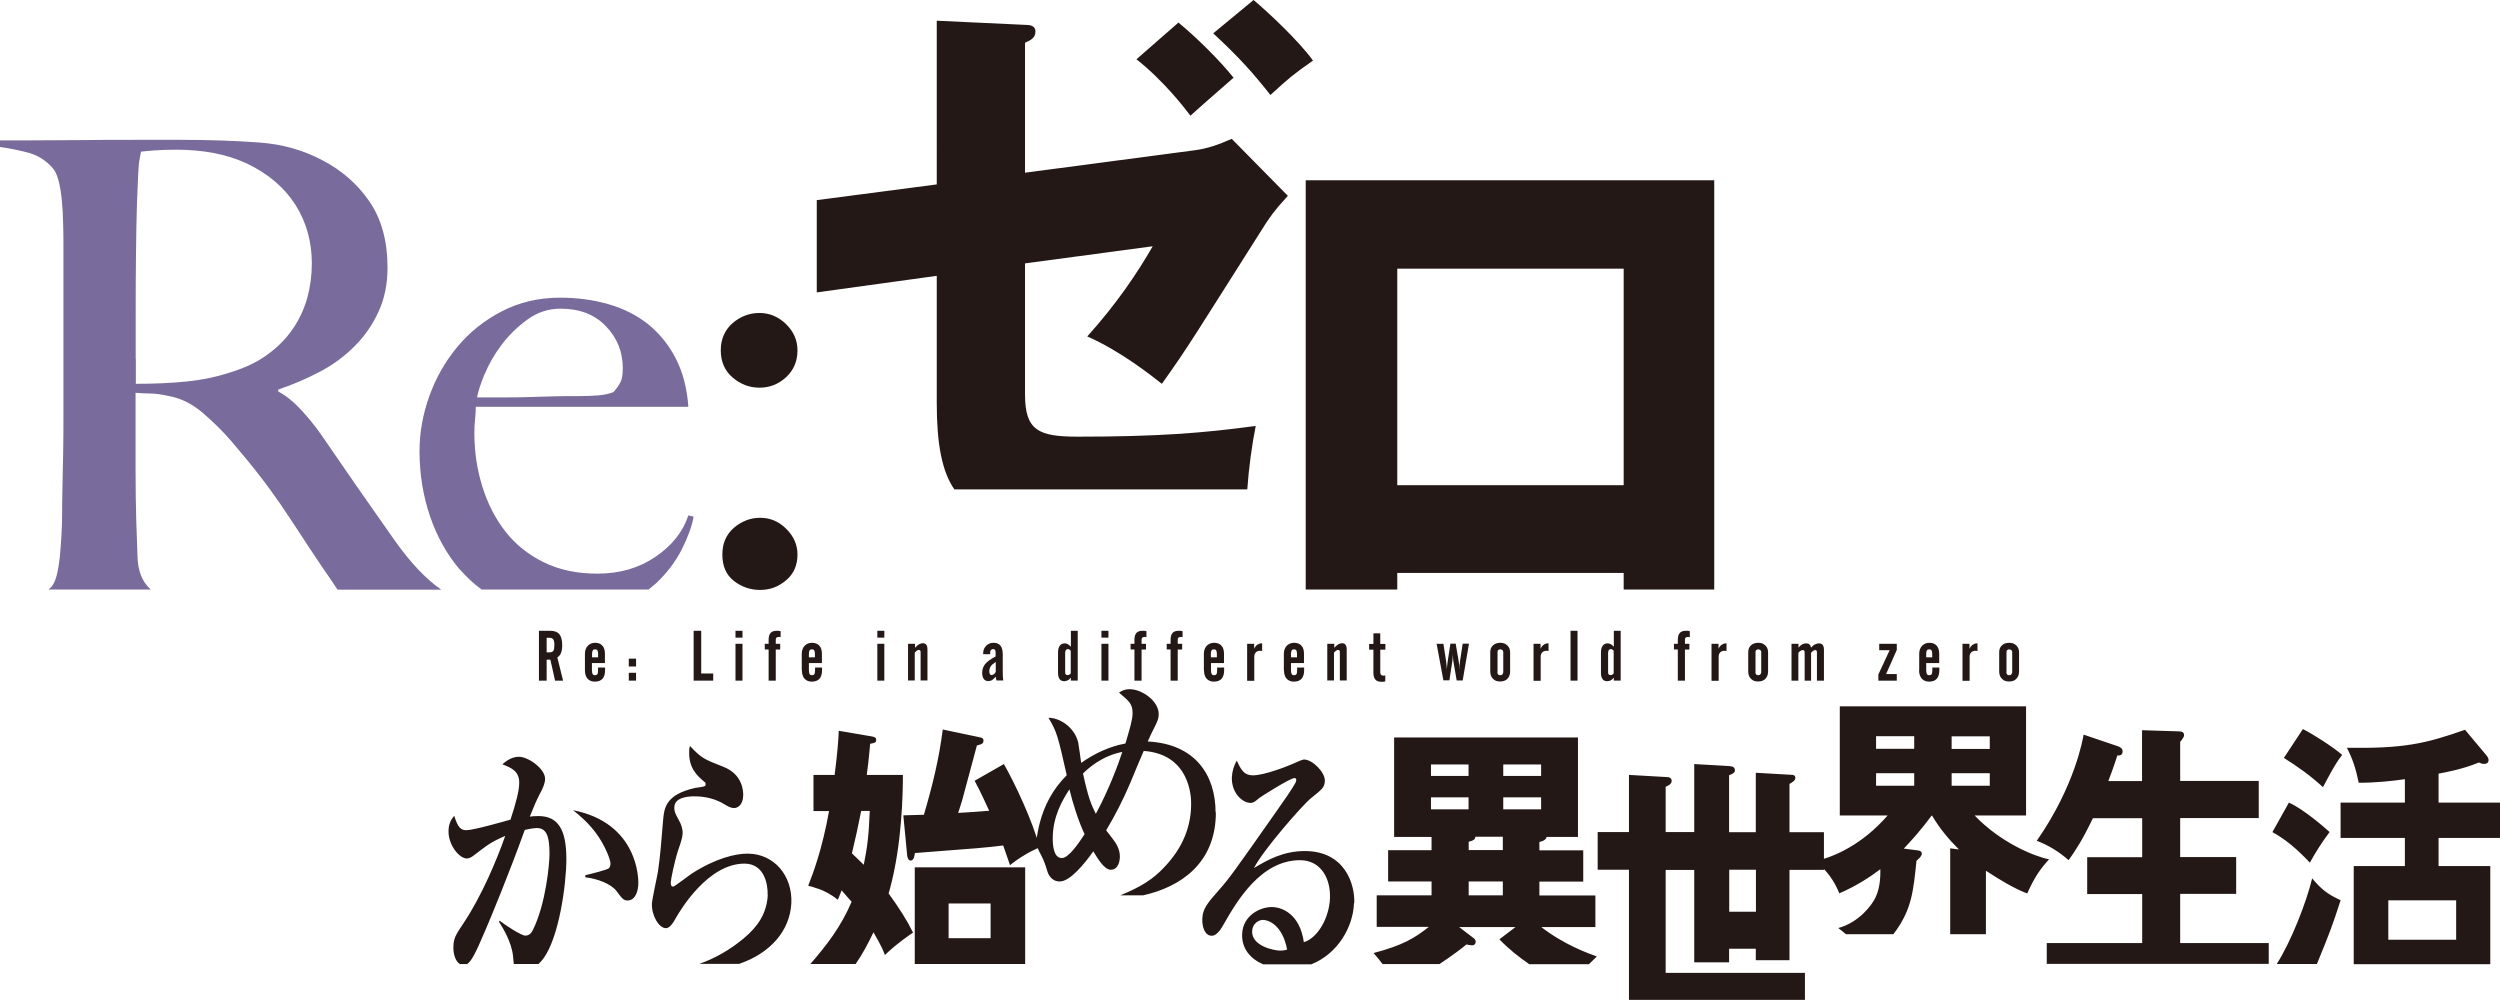 <?xml version="1.0" encoding="UTF-8"?><svg id="_レイヤー_2" xmlns="http://www.w3.org/2000/svg" viewBox="0 0 175.02 70"><defs><style>.cls-1{fill:#231815;}.cls-1,.cls-2{stroke-width:0px;}.cls-2{fill:#796b9c;}</style></defs><g id="_バナー"><path class="cls-1" d="M84.94,2.33l2.82-2.33c1.03.87,3.13,2.82,4.16,4.24-1.41,1-1.57,1.12-2.98,2.41-1.18-1.5-2.21-2.66-4.01-4.32ZM82.5,1.58c1.18.96,2.87,2.62,3.86,3.86-.57.5-2.29,1.99-3.02,2.66-.38-.5-1.83-2.41-3.78-3.95l2.94-2.57ZM76.12,23.55c2.06-2.29,3.51-4.45,4.58-6.31l-8.94,1.2v9.18c0,2.53.96,2.95,3.7,2.95,5.61,0,8.74-.25,12.45-.75-.26,1.31-.48,2.88-.59,4.44h-20.51c-.87-1.27-1.23-3.18-1.23-6.06v-8.89l-8.4,1.16v-6.46l8.4-1.1V1.45l6.18.29c.31,0,.73.04.73.46,0,.46-.34.62-.73.79v9.1l11.95-1.58c.84-.12,1.57-.37,2.52-.79l3.93,3.99c-1.03,1.12-1.18,1.41-1.53,1.91-4.93,7.77-5.42,8.64-7.29,11.25-.69-.54-2.86-2.28-5.23-3.32ZM84.94,2.33l2.82-2.33c1.03.87,3.13,2.82,4.16,4.24-1.41,1-1.57,1.12-2.98,2.41-1.18-1.5-2.21-2.66-4.01-4.32ZM82.5,1.58c1.18.96,2.87,2.62,3.86,3.86-.57.5-2.29,1.99-3.02,2.66-.38-.5-1.83-2.41-3.78-3.95l2.94-2.57ZM76.12,23.55c2.06-2.29,3.51-4.45,4.58-6.31l-8.94,1.2v9.18c0,2.53.96,2.95,3.7,2.95,5.61,0,8.74-.25,12.45-.75-.26,1.31-.48,2.88-.59,4.44h-20.51c-.87-1.27-1.23-3.18-1.23-6.06v-8.89l-8.4,1.16v-6.46l8.4-1.1V1.45l6.18.29c.31,0,.73.04.73.46,0,.46-.34.62-.73.79v9.1l11.95-1.58c.84-.12,1.57-.37,2.52-.79l3.93,3.99c-1.03,1.12-1.18,1.41-1.53,1.91-4.93,7.77-5.42,8.64-7.29,11.25-.69-.54-2.86-2.28-5.23-3.32ZM42.63,60.78c.08-.07.11-.24.11-.33,0-.26-.38-1.27-1.02-2.13-.55-.74-1.16-1.25-1.6-1.6,4.57.9,4.57,4.83,4.57,5.09,0,.55-.2,1.23-.75,1.23-.28,0-.37-.11-.78-.66-.37-.5-1.37-.88-2.18-.96v-.15c.31-.07,1.54-.37,1.67-.5ZM37.71,67.49h-1.74c-.02-.15-.03-.32-.05-.52-.08-.96-.7-1.99-.98-2.43l.03-.09c.44.35,1.54,1.05,1.8,1.05.23,0,.4-.11.55-.42.9-1.84,1.15-4.61,1.15-5.31,0-1.34-.26-1.8-.9-1.8-.09,0-.35.02-.83.13-1.22,3.36-2.32,5.99-2.78,7.07-.69,1.64-.99,2.16-1.26,2.32h-.5c-.32-.18-.46-.71-.46-1.13,0-.66.14-.88.73-1.76,1.24-1.86,2.31-4.39,2.9-6.08-.98.42-1.25.64-2.14,1.32-.17.13-.34.26-.55.26-.52,0-1.28-.92-1.28-1.89,0-.59.21-.86.4-1.1.26.86.49,1.01.85,1.01.5,0,2.66-.62,3.09-.74.38-1.17.61-2.02.61-2.59,0-.81-.57-1.05-1.18-1.28.34-.31.73-.53,1.16-.53.66,0,1.83.84,1.83,1.54,0,.29-.12.61-.41,1.14-.2.39-.38.81-.66,1.51.12-.02.32-.04.6-.04,1.38,0,1.96.94,1.96,3.01,0,1.8-.52,5.51-1.62,6.98-.11.14-.22.26-.33.37ZM53.74,62.67c.03-.7-.2-2.21-1.62-2.21-2.55,0-4.47,3.23-4.79,3.78-.17.31-.42.74-.71.74-.49,0-1.02-.9-.98-1.73.02-.35.37-1.89.42-2.22.15-.96.25-2.24.36-3.57.07-.86.15-1.83,2.25-2.3.11-.02.58-.07.68-.13.03-.02.05-.05.05-.11,0-.07,0-.13-.08-.18-.53-.44-1.13-.99-1.07-2.19,0-.15.03-.22.05-.33.81.86.96.92,2.36,1.47,1.29.51,1.39,1.64,1.37,2.02-.03.7-.43.86-.64.86-.24,0-.45-.13-.72-.29-.87-.53-1.82-.53-2.08-.53-.27,0-1.35.02-1.38.74-.02.33.11.55.32.94.13.2.28.62.26.92-.02.31-.09.52-.32,1.19-.25.77-.5,2-.51,2.22,0,.13,0,.31.17.31.09,0,1.08-.77,1.28-.9,1.7-1.1,3.1-1.41,3.92-1.41,1.89,0,3.16,1.58,3.07,3.47-.1,1.95-1.49,3.51-3.66,4.25h-2.79c1.1-.38,2.16-.99,3.12-1.79.97-.81,1.61-1.73,1.68-3.03ZM85.1,56.87c0-2.57-1.39-4.79-4.75-4.96.15-.35.27-.59.46-.97.23-.44.31-.66.31-.94,0-.94-1.19-1.75-2.02-1.75-.4,0-.58.13-.76.24.7.59.95.79.95,1.43,0,.48-.2,1.1-.5,2.13-1.08.2-2.15.68-3.1,1.36-.03-.22-.17-1.25-.21-1.45-.28-1.08-1.3-1.71-2.08-1.71.6.99.66,1.29,1.28,4.02-.99.99-1.57,2.13-1.88,3.31-.12.44-.23,1.04-.23,1.3,0,.4.14.66.31.97.23.46.27.59.46,1.2.05.15.27.66.85.66.73,0,1.74-1.25,2.35-2.11.28.46.76,1.29,1.22,1.29.52,0,.64-.59.64-.94,0-.53-.31-.97-.44-1.14-.08-.11-.44-.59-.52-.68.63-1.05,1.19-2.15,1.68-3.3.15-.37.81-1.95.95-2.26,3.25.24,3.32,3.23,3.32,3.69,0,1.53-.53,3.05-1.91,4.48-.72.77-1.57,1.34-3.05,1.94h1.6c2.59-.58,5.09-2.22,5.09-5.81ZM74.34,60.07c-.58,0-.64-.88-.64-1.38,0-1.53.69-2.7,1.17-3.43.22.92.61,2.19,1.06,3.14-.43.66-1.12,1.67-1.59,1.67ZM76.72,56.98c-.32-.62-.55-1.19-.9-2.83.35-.35,1.31-1.23,2.75-1.51-.24.75-.9,2.57-1.85,4.33ZM94.81,63.22c.05-1.32-.66-3.64-3.46-3.64-1.51,0-2.62.62-3.56,1.19.61-1.23,3.42-4.44,4-4.9.8-.64.94-.75.96-1.21.02-.59-.86-1.49-1.47-1.49-.11,0-.62.24-.76.3-.45.2-2.03.81-2.81.81-.6,0-.83-.37-1.12-1.03-.2.31-.33.75-.35,1.16-.04,1.1.74,1.8,1.31,1.8.2,0,.34-.11.59-.33.1-.09,2.19-1.41,2.48-1.41.11,0,.13.07.13.15,0,.05-.04.17-.09.24-.2.37-.84,1.29-1.37,2.04-2.85,4.06-3.23,4.59-3.91,5.36-.83.94-1.18,1.34-1.21,2.06-.02.57.18,1.19.66,1.19.38,0,.68-.52.87-.86.88-1.53,2.56-4.43,5.31-4.43,1.47,0,2.15,1.29,2.1,2.65-.05,1.41-.88,2.81-1.83,3.09-.28-1.98-1.53-2.46-2.25-2.46-.79,0-2.02.57-2.07,1.89-.04,1.01.57,1.73,1.47,2.12h3.37c1.87-.74,2.93-2.63,2.99-4.27ZM89.6,66.55c-.34,0-1.98-.29-1.94-1.36.02-.55.47-.79.76-.79.38,0,1.36.35,1.69,2.08-.15.04-.26.07-.52.07ZM111.79,66.96c-.58-.21-2.26-.8-3.89-2.06h3.79v-2.21h-3.92v-.97h3.07v-2.19h-3.07v-.59c.12-.02.46-.1.51-.35h2.19v-6.96h-12.87v6.96h2.62v.93h-3.04v2.19h3.04v.97h-3.84v2.21h3.65c-1.02.8-1.8,1.28-3.87,1.83.25.28.46.54.63.77h3.99c.92-.61,1.68-1.19,1.88-1.37.22.04.29.06.4.06.17,0,.25-.12.25-.25,0-.12-.07-.19-.14-.25l-1.02-.78h3.95l-1.13.86c.62.65,1.36,1.24,2.09,1.74h4.18c.15-.15.32-.32.54-.53ZM105.24,53.52h2.65v.8h-2.65v-.8ZM100.18,53.52h2.63v.8h-2.63v-.8ZM100.18,56.66v-.84h2.63v.84h-2.63ZM105.21,62.68h-2.39v-.97h2.39v.97ZM105.21,59.51h-2.39v-.58c.34-.08.46-.18.47-.35h1.92v.93ZM105.24,56.66v-.84h2.65v.84h-2.65ZM126.36,70v-1.89h-9.75v-7.21h2v6.47h2.44v-.95h1.87v.8h2.36v-6.32h2.41v-2.64h-2.41v-3.38c.22-.12.41-.25.41-.41,0-.21-.15-.23-.32-.23l-2.45-.14v4.16h-1.87v-3.99c.19-.06.41-.17.41-.33,0-.27-.22-.29-.41-.31l-2.44-.14v4.76h-2v-3.17c.14-.06.42-.17.42-.41s-.22-.27-.36-.27l-2.63-.15v4h-2.19v2.64h2.19v9.11h12.31ZM121.06,60.89h1.87v2.94h-1.87v-2.94ZM136.53,65.4h2.5v-4.44c1.04.68,2.02,1.26,2.89,1.59.54-1.19.9-1.69,1.53-2.39-.95-.18-3.36-1.13-5.21-3.07h3.6v-7.64h-13.04v7.64h3.35c-1.78,2.04-3.74,2.9-5.04,3.19.78.68,1.26,1.3,1.66,2.26,1.22-.53,2.16-1.15,2.87-1.69,0,.37.02,1.23-.34,1.98-.22.49-1.14,1.75-2.61,2.14.15.11.34.26.54.43h3.32c.07-.09.14-.18.21-.28,1.07-1.54,1.19-2.72,1.41-4.86.1-.1.37-.29.37-.5,0-.19-.19-.21-.31-.23l-.95-.12c.53-.56,1.17-1.26,1.95-2.31h.03c.51.86,1.1,1.59,1.88,2.37l-.61-.08v6.02ZM134.01,55.01h-2.67v-.88h2.67v.88ZM134.01,52.42h-2.67v-.88h2.67v.88ZM136.63,51.55h2.67v.88h-2.67v-.88ZM136.63,55.01v-.88h2.67v.88h-2.67ZM149.97,66.03v-3.44h-3.85v-2.58h3.85v-2.73h-3.45c-.73,1.52-1.19,2.22-1.7,2.94-.7-.62-1.43-1.05-2.23-1.36,2.7-3.87,3.24-7.21,3.28-7.43l2.36.8c.19.06.37.16.37.37,0,.31-.25.29-.37.29-.2.64-.59,1.71-.63,1.79h2.36v-3.56l2.55.08c.25,0,.39.06.39.27,0,.08-.03.15-.12.27-.05.08-.1.14-.15.19v2.74h5.5v2.6h-5.5v2.73h3.92v2.58h-3.92v3.44h6.2v1.46h-15.54v-1.46h6.67ZM162.62,55.1c-.88-.8-1.68-1.38-2.73-2.04l1.33-2.02c.63.31,2.12,1.25,2.75,1.81-.53.66-1.1,1.81-1.34,2.25ZM163.86,63.03c-.58,1.79-.75,2.25-1.66,4.46h-2.81c1-1.57,2.07-4.3,2.48-6,.63.76,1.07,1.11,1.99,1.53ZM170.72,54.16c.44-.08,1.71-.31,2.82-.78.17.08.25.1.37.1.17,0,.31-.08.31-.27,0-.12-.07-.23-.15-.33l-1.5-1.79c-2.8.99-4.33,1.32-8.27,1.26.41.8.61,1.4.83,2.45,1.21,0,2.31-.12,3.23-.25v1.64h-4.5v2.47h4.5v1.97h-3.58v6.87h9.56v-6.87h-3.62v-1.97h4.3v-2.47h-4.3v-2.02ZM171.95,63.03v2.76h-4.75v-2.76h4.75ZM159.09,58.25l1.15-2.06c1.04.45,2.6,1.83,2.85,2.06-.51.68-.95,1.36-1.38,2.14-.98-1.03-1.73-1.64-2.63-2.14ZM63.74,60.25c.25,0,.29-.37.31-.53,4.6-.35,4.86-.37,6.18-.53.1.31.19.51.48,1.38.58-.49,1.51-1.03,2.07-1.24-.48-1.85-1.75-4.53-2.5-5.84l-2.05,1.17c.19.35.39.72,1.02,2.1-.22.02-1.83.14-2.17.15.07-.21.15-.45.27-.85.15-.55.87-3.25,1.04-3.87.39-.1.46-.15.46-.35,0-.16-.1-.19-.29-.23l-2.56-.54c-.26,2.06-.71,3.89-1.32,5.97-.2,0-1.22.04-1.44.04l.27,2.82c.02.17.1.35.25.35ZM57.3,62.22c.4.15.89.39,1.35.77.07-.16.12-.27.27-.66.22.27.61.7.7.8-.74,1.74-1.72,3.01-2.89,4.36h3.17c.48-.69.85-1.39,1.25-2.22.56.95.71,1.34.8,1.59.75-.74,1.8-1.46,1.97-1.57-.42-.86-.95-1.69-1.71-2.74.03-.11.06-.22.09-.32.86-3.17.91-6.77.91-7.98h-2.53c.08-.56.14-1.07.24-2.18.32-.06.42-.08.42-.27,0-.14-.07-.21-.34-.25l-2.28-.39c-.03.7-.08,1.44-.29,3.09h-1.48v2.53h1.09c-.49,2.72-1.12,4.36-1.46,5.23.14.03.41.1.72.22ZM60.28,56.77h.61c-.07,1.83-.19,2.64-.42,3.77-.14-.14-.71-.68-.83-.8.32-1.36.37-1.57.65-2.97ZM71.77,60.72h-7.73v6.77h7.73v-6.77ZM69.35,65.68h-2.94v-2.43h2.94v2.43ZM51.29,26.43c-.55-.47-.83-1.11-.83-1.9s.28-1.43.83-1.91c.55-.47,1.18-.71,1.88-.71s1.32.26,1.86.78c.53.52.8,1.13.8,1.84,0,.76-.27,1.39-.8,1.88-.54.49-1.15.73-1.86.73s-1.33-.24-1.88-.71ZM50.57,38.82c0-.78.27-1.4.81-1.87.54-.46,1.15-.7,1.84-.7s1.3.25,1.82.77c.52.51.79,1.11.79,1.8,0,.75-.26,1.35-.79,1.8-.53.45-1.13.68-1.82.68s-1.3-.21-1.84-.63c-.54-.42-.81-1.03-.81-1.85ZM91.41,41.27h6.41v-1.16h15.85v1.16h6.34V12.62h-28.6v28.65ZM97.82,18.81h15.85v15.16h-15.85v-15.16ZM51.29,26.43c-.55-.47-.83-1.11-.83-1.9s.28-1.43.83-1.91c.55-.47,1.18-.71,1.88-.71s1.32.26,1.86.78c.53.52.8,1.13.8,1.84,0,.76-.27,1.39-.8,1.88-.54.49-1.15.73-1.86.73s-1.33-.24-1.88-.71ZM50.57,38.82c0-.78.27-1.4.81-1.87.54-.46,1.15-.7,1.84-.7s1.3.25,1.82.77c.52.51.79,1.11.79,1.8,0,.75-.26,1.35-.79,1.8-.53.45-1.13.68-1.82.68s-1.3-.21-1.84-.63c-.54-.42-.81-1.03-.81-1.85ZM91.41,41.27h6.41v-1.16h15.85v1.16h6.34V12.62h-28.6v28.65ZM97.82,18.81h15.85v15.16h-15.85v-15.16ZM42.63,60.78c.08-.07.11-.24.11-.33,0-.26-.38-1.27-1.02-2.13-.55-.74-1.16-1.25-1.6-1.6,4.57.9,4.57,4.83,4.57,5.09,0,.55-.2,1.23-.75,1.23-.28,0-.37-.11-.78-.66-.37-.5-1.37-.88-2.18-.96v-.15c.31-.07,1.54-.37,1.67-.5ZM37.71,67.49h-1.74c-.02-.15-.03-.32-.05-.52-.08-.96-.7-1.99-.98-2.43l.03-.09c.44.35,1.54,1.05,1.8,1.05.23,0,.4-.11.55-.42.9-1.84,1.15-4.61,1.15-5.31,0-1.34-.26-1.8-.9-1.8-.09,0-.35.02-.83.13-1.22,3.36-2.32,5.99-2.78,7.07-.69,1.64-.99,2.16-1.26,2.32h-.5c-.32-.18-.46-.71-.46-1.13,0-.66.14-.88.73-1.76,1.24-1.86,2.31-4.39,2.9-6.08-.98.42-1.25.64-2.14,1.32-.17.13-.34.26-.55.26-.52,0-1.28-.92-1.28-1.89,0-.59.21-.86.4-1.1.26.86.49,1.01.85,1.01.5,0,2.66-.62,3.09-.74.38-1.17.61-2.02.61-2.59,0-.81-.57-1.05-1.18-1.28.34-.31.73-.53,1.16-.53.66,0,1.83.84,1.83,1.54,0,.29-.12.61-.41,1.14-.2.39-.38.81-.66,1.51.12-.02.32-.04.6-.04,1.38,0,1.96.94,1.96,3.01,0,1.8-.52,5.51-1.62,6.98-.11.14-.22.26-.33.37ZM53.74,62.67c.03-.7-.2-2.21-1.62-2.21-2.55,0-4.47,3.23-4.79,3.78-.17.31-.42.74-.71.74-.49,0-1.02-.9-.98-1.73.02-.35.37-1.89.42-2.22.15-.96.25-2.24.36-3.57.07-.86.15-1.83,2.25-2.3.11-.02.58-.07.68-.13.03-.02.05-.05.05-.11,0-.07,0-.13-.08-.18-.53-.44-1.13-.99-1.07-2.19,0-.15.03-.22.05-.33.81.86.96.92,2.36,1.47,1.29.51,1.39,1.64,1.37,2.02-.03.7-.43.86-.64.86-.24,0-.45-.13-.72-.29-.87-.53-1.82-.53-2.08-.53-.27,0-1.35.02-1.38.74-.02.33.11.55.32.94.13.2.28.62.26.92-.02.31-.09.52-.32,1.19-.25.77-.5,2-.51,2.22,0,.13,0,.31.17.31.09,0,1.08-.77,1.28-.9,1.7-1.1,3.1-1.41,3.92-1.41,1.89,0,3.16,1.58,3.07,3.47-.1,1.95-1.49,3.51-3.66,4.25h-2.79c1.1-.38,2.16-.99,3.12-1.79.97-.81,1.61-1.73,1.68-3.03ZM85.1,56.87c0-2.57-1.39-4.79-4.75-4.96.15-.35.27-.59.46-.97.23-.44.31-.66.31-.94,0-.94-1.19-1.75-2.02-1.75-.4,0-.58.13-.76.24.7.59.95.79.95,1.43,0,.48-.2,1.1-.5,2.13-1.08.2-2.15.68-3.1,1.36-.03-.22-.17-1.25-.21-1.45-.28-1.08-1.3-1.71-2.08-1.71.6.99.66,1.29,1.28,4.02-.99.99-1.57,2.13-1.88,3.31-.12.44-.23,1.04-.23,1.3,0,.4.14.66.31.97.23.46.27.59.46,1.2.05.15.27.66.85.66.73,0,1.74-1.25,2.35-2.11.28.46.76,1.29,1.22,1.29.52,0,.64-.59.64-.94,0-.53-.31-.97-.44-1.14-.08-.11-.44-.59-.52-.68.63-1.05,1.19-2.15,1.68-3.3.15-.37.81-1.95.95-2.26,3.25.24,3.32,3.23,3.32,3.69,0,1.53-.53,3.05-1.91,4.48-.72.77-1.57,1.34-3.05,1.94h1.6c2.59-.58,5.09-2.22,5.09-5.81ZM74.34,60.07c-.58,0-.64-.88-.64-1.38,0-1.53.69-2.7,1.17-3.43.22.92.61,2.19,1.06,3.14-.43.66-1.12,1.67-1.59,1.67ZM76.72,56.98c-.32-.62-.55-1.19-.9-2.83.35-.35,1.31-1.23,2.75-1.51-.24.75-.9,2.57-1.85,4.33ZM94.81,63.22c.05-1.32-.66-3.64-3.46-3.64-1.51,0-2.62.62-3.56,1.19.61-1.23,3.42-4.44,4-4.9.8-.64.94-.75.96-1.21.02-.59-.86-1.49-1.47-1.49-.11,0-.62.24-.76.3-.45.2-2.03.81-2.81.81-.6,0-.83-.37-1.12-1.03-.2.31-.33.75-.35,1.16-.04,1.1.74,1.8,1.31,1.8.2,0,.34-.11.59-.33.1-.09,2.19-1.41,2.48-1.41.11,0,.13.07.13.15,0,.05-.04.17-.09.24-.2.37-.84,1.29-1.37,2.04-2.85,4.06-3.23,4.59-3.91,5.36-.83.94-1.18,1.34-1.21,2.06-.02.57.18,1.19.66,1.19.38,0,.68-.52.87-.86.88-1.53,2.56-4.43,5.31-4.43,1.47,0,2.15,1.29,2.1,2.65-.05,1.41-.88,2.81-1.83,3.09-.28-1.98-1.53-2.46-2.25-2.46-.79,0-2.02.57-2.07,1.89-.04,1.01.57,1.73,1.47,2.12h3.37c1.87-.74,2.93-2.63,2.99-4.27ZM89.6,66.55c-.34,0-1.98-.29-1.94-1.36.02-.55.47-.79.76-.79.38,0,1.36.35,1.69,2.08-.15.04-.26.07-.52.07ZM111.79,66.96c-.58-.21-2.26-.8-3.89-2.06h3.79v-2.21h-3.92v-.97h3.07v-2.19h-3.07v-.59c.12-.02.46-.1.51-.35h2.19v-6.96h-12.87v6.96h2.62v.93h-3.04v2.19h3.04v.97h-3.84v2.21h3.65c-1.02.8-1.8,1.28-3.87,1.83.25.28.46.54.63.77h3.99c.92-.61,1.68-1.19,1.88-1.37.22.04.29.06.4.06.17,0,.25-.12.25-.25,0-.12-.07-.19-.14-.25l-1.02-.78h3.95l-1.13.86c.62.65,1.36,1.24,2.09,1.74h4.18c.15-.15.32-.32.54-.53ZM105.24,53.52h2.65v.8h-2.65v-.8ZM100.18,53.52h2.63v.8h-2.63v-.8ZM100.18,56.66v-.84h2.63v.84h-2.63ZM105.21,62.68h-2.39v-.97h2.39v.97ZM105.21,59.51h-2.39v-.58c.34-.08.46-.18.47-.35h1.92v.93ZM105.24,56.66v-.84h2.65v.84h-2.65ZM126.36,70v-1.89h-9.75v-7.21h2v6.47h2.44v-.95h1.87v.8h2.36v-6.32h2.41v-2.64h-2.41v-3.38c.22-.12.41-.25.41-.41,0-.21-.15-.23-.32-.23l-2.45-.14v4.16h-1.87v-3.99c.19-.06.41-.17.41-.33,0-.27-.22-.29-.41-.31l-2.44-.14v4.76h-2v-3.17c.14-.06.42-.17.42-.41s-.22-.27-.36-.27l-2.63-.15v4h-2.19v2.64h2.19v9.11h12.31ZM121.06,60.89h1.87v2.94h-1.87v-2.94ZM136.53,65.4h2.5v-4.44c1.04.68,2.02,1.26,2.89,1.59.54-1.19.9-1.69,1.53-2.39-.95-.18-3.36-1.13-5.21-3.07h3.6v-7.64h-13.04v7.64h3.35c-1.78,2.04-3.74,2.9-5.04,3.19.78.68,1.26,1.3,1.66,2.26,1.22-.53,2.16-1.15,2.87-1.69,0,.37.02,1.23-.34,1.98-.22.49-1.14,1.75-2.61,2.14.15.11.34.26.54.43h3.32c.07-.09.14-.18.21-.28,1.07-1.54,1.19-2.72,1.41-4.86.1-.1.37-.29.37-.5,0-.19-.19-.21-.31-.23l-.95-.12c.53-.56,1.17-1.26,1.95-2.31h.03c.51.86,1.1,1.59,1.88,2.37l-.61-.08v6.02ZM134.01,55.01h-2.67v-.88h2.67v.88ZM134.01,52.42h-2.67v-.88h2.67v.88ZM136.63,51.55h2.67v.88h-2.67v-.88ZM136.63,55.01v-.88h2.67v.88h-2.67ZM149.97,66.03v-3.44h-3.85v-2.58h3.85v-2.73h-3.45c-.73,1.52-1.19,2.22-1.7,2.94-.7-.62-1.43-1.05-2.23-1.36,2.7-3.87,3.24-7.21,3.28-7.43l2.36.8c.19.06.37.16.37.37,0,.31-.25.29-.37.29-.2.64-.59,1.71-.63,1.79h2.36v-3.56l2.55.08c.25,0,.39.06.39.27,0,.08-.03.15-.12.27-.05.08-.1.14-.15.19v2.74h5.5v2.6h-5.5v2.73h3.92v2.58h-3.92v3.44h6.2v1.46h-15.54v-1.46h6.67ZM162.62,55.1c-.88-.8-1.68-1.38-2.73-2.04l1.33-2.02c.63.31,2.12,1.25,2.75,1.81-.53.66-1.1,1.81-1.34,2.25ZM163.86,63.03c-.58,1.79-.75,2.25-1.66,4.46h-2.81c1-1.57,2.07-4.3,2.48-6,.63.76,1.07,1.11,1.99,1.53ZM170.72,54.16c.44-.08,1.71-.31,2.82-.78.17.08.25.1.37.1.17,0,.31-.08.31-.27,0-.12-.07-.23-.15-.33l-1.5-1.79c-2.8.99-4.33,1.32-8.27,1.26.41.8.61,1.4.83,2.45,1.21,0,2.31-.12,3.23-.25v1.64h-4.5v2.47h4.5v1.97h-3.58v6.87h9.56v-6.87h-3.62v-1.97h4.3v-2.47h-4.3v-2.02ZM171.95,63.03v2.76h-4.75v-2.76h4.75ZM159.09,58.25l1.15-2.06c1.04.45,2.6,1.83,2.85,2.06-.51.68-.95,1.36-1.38,2.14-.98-1.03-1.73-1.64-2.63-2.14ZM63.74,60.25c.25,0,.29-.37.31-.53,4.6-.35,4.86-.37,6.18-.53.1.31.19.51.48,1.38.58-.49,1.51-1.03,2.07-1.24-.48-1.85-1.75-4.53-2.5-5.84l-2.05,1.17c.19.35.39.72,1.02,2.1-.22.02-1.83.14-2.17.15.07-.21.15-.45.27-.85.15-.55.87-3.25,1.04-3.87.39-.1.46-.15.46-.35,0-.16-.1-.19-.29-.23l-2.56-.54c-.26,2.06-.71,3.89-1.32,5.97-.2,0-1.22.04-1.44.04l.27,2.82c.02.17.1.35.25.35ZM57.3,62.22c.4.15.89.39,1.35.77.07-.16.12-.27.27-.66.22.27.61.7.7.8-.74,1.74-1.72,3.01-2.89,4.36h3.17c.48-.69.85-1.39,1.25-2.22.56.95.71,1.34.8,1.59.75-.74,1.8-1.46,1.97-1.57-.42-.86-.95-1.69-1.71-2.74.03-.11.06-.22.09-.32.86-3.17.91-6.77.91-7.98h-2.53c.08-.56.14-1.07.24-2.18.32-.06.42-.08.42-.27,0-.14-.07-.21-.34-.25l-2.28-.39c-.03.7-.08,1.44-.29,3.09h-1.48v2.53h1.09c-.49,2.72-1.12,4.36-1.46,5.23.14.03.41.1.72.22ZM60.28,56.77h.61c-.07,1.83-.19,2.64-.42,3.77-.14-.14-.71-.68-.83-.8.32-1.36.37-1.57.65-2.97ZM71.77,60.72h-7.73v6.77h7.73v-6.77ZM69.35,65.68h-2.94v-2.43h2.94v2.43Z"/><path class="cls-2" d="M3.66,11.74c.19.19.33.49.44.91.11.42.18.88.23,1.39.05.51.08,1.05.09,1.62.02.57.02,1.14.02,1.69v11.73c0,.93,0,1.83-.02,2.71-.02.88-.03,1.69-.05,2.43-.02.74-.02,1.33-.02,1.76,0,.49-.02,1-.05,1.53-.03.53-.07,1.02-.11,1.48-.05.46-.12.88-.21,1.25-.09.37-.22.65-.37.83-.06.07-.14.13-.21.2h7.15c-.17-.16-.31-.32-.41-.47-.31-.46-.48-1.05-.51-1.76-.03-.71-.06-1.56-.09-2.55-.03-1.02-.05-2.27-.05-3.75v-5.24c.43.03.79.05,1.06.05.31,0,.76.06,1.34.19.8.15,1.57.54,2.3,1.16.72.62,1.4,1.28,2.01,1.99.74.87,1.38,1.64,1.92,2.34.54.69,1.04,1.38,1.51,2.06.46.68.92,1.37,1.37,2.06.45.69.96,1.47,1.55,2.34.49.71.85,1.23,1.08,1.59h7.26c-1.07-.74-2.17-1.9-3.29-3.49-.74-1.05-1.58-2.25-2.53-3.61-.94-1.36-1.82-2.63-2.62-3.8-.46-.65-.94-1.23-1.44-1.76-.49-.53-1-.93-1.53-1.21v-.14c1.02-.34,1.99-.76,2.92-1.25.93-.49,1.74-1.09,2.43-1.79.7-.69,1.25-1.5,1.67-2.41.42-.91.63-1.94.63-3.08,0-1.85-.42-3.39-1.25-4.61-.83-1.22-1.93-2.19-3.29-2.9-1.33-.71-2.8-1.13-4.4-1.25-1.61-.12-3.45-.19-5.52-.19h-3.25c-1.33,0-2.66,0-3.99.02-1.33.01-2.52.02-3.57.02H0v.46c.83.12,1.54.27,2.11.44.57.17,1.09.5,1.55,1ZM9.5,25.13v-3.34c0-1.27,0-2.58.02-3.94.01-1.36.04-2.58.07-3.66.03-.71.05-1.26.07-1.64.02-.39.03-.69.05-.91.01-.22.04-.39.07-.53.03-.14.06-.3.09-.49.22-.03.53-.06.93-.09.4-.03.93-.05,1.58-.05.9,0,1.75.08,2.57.23.82.15,1.6.4,2.34.74,1.48.71,2.61,1.67,3.38,2.87.77,1.21,1.16,2.58,1.16,4.13,0,.83-.11,1.64-.32,2.41-.22.77-.55,1.49-1,2.15-.45.66-1.03,1.26-1.74,1.78-.71.53-1.56.94-2.55,1.25-1.02.34-2.08.56-3.17.67-1.1.11-2.28.16-3.54.16v-1.76ZM32.22,39.89c.45.52.95.98,1.49,1.38h11.69c.19-.15.39-.31.57-.47.74-.71,1.33-1.49,1.76-2.34.43-.85.71-1.62.83-2.29l-.37-.09c-.37,1.14-1.14,2.11-2.3,2.9-1.16.79-2.51,1.18-4.06,1.18-1.42,0-2.67-.26-3.75-.79-1.08-.53-1.98-1.24-2.69-2.15-.71-.91-1.25-1.96-1.62-3.15-.37-1.19-.56-2.43-.56-3.73,0-.34.01-.67.05-1,.03-.32.05-.61.05-.86h14.88c-.09-1.3-.39-2.43-.88-3.38-.49-.96-1.14-1.75-1.92-2.39-.79-.63-1.71-1.1-2.78-1.41-1.07-.31-2.2-.46-3.41-.46-1.48,0-2.84.32-4.06.95-1.22.63-2.26,1.46-3.11,2.48-.85,1.02-1.51,2.17-1.97,3.45-.46,1.28-.69,2.57-.69,3.87,0,1.61.25,3.13.74,4.57.49,1.43,1.2,2.69,2.11,3.75ZM33.92,26.22c.28-.69.67-1.38,1.18-2.06.51-.68,1.11-1.27,1.81-1.78.7-.51,1.47-.77,2.34-.77,1.33,0,2.39.41,3.17,1.23.79.82,1.18,1.8,1.18,2.94,0,.43-.05.76-.16.97-.11.22-.27.45-.49.7-.31.12-.67.2-1.07.23-.4.03-.84.05-1.3.05-.71,0-1.36,0-1.95.02-.59.02-1.15.03-1.69.05-.54.02-1.09.02-1.64.02h-1.9c.06-.37.23-.9.51-1.6Z"/><path class="cls-1" d="M38.27,46.18v1.47h-.54v-3.49h.79c.3,0,.51.08.64.24.13.16.2.42.2.77,0,.22-.03.4-.08.53-.05.14-.14.24-.26.33l.4,1.62h-.56l-.33-1.47h-.26ZM38.27,44.66v1.01h.21c.12,0,.21-.04.26-.11.05-.08.07-.21.07-.42,0-.18-.03-.31-.08-.38-.05-.07-.14-.11-.27-.11h-.19Z"/><path class="cls-1" d="M40.95,46.92v-1.16c0-.22.07-.41.2-.55.14-.14.31-.21.52-.21s.39.07.5.2c.12.13.18.32.18.56v.66h-.91v.49c0,.14.02.23.05.28s.08.08.16.08.13-.02.17-.07c.03-.04.05-.14.05-.29v-.18h.49v.19c0,.26-.06.46-.18.6-.12.13-.3.2-.54.2-.21,0-.38-.07-.51-.21-.12-.14-.18-.34-.18-.58ZM41.45,46.02h.42v-.26c0-.11-.02-.18-.05-.23-.03-.05-.09-.07-.16-.07s-.13.02-.16.07c-.03.05-.05.12-.05.23v.26Z"/><path class="cls-1" d="M44.02,46.66v-.55h.51v.55h-.51ZM44.02,47.65v-.55h.51v.55h-.51Z"/><path class="cls-1" d="M48.56,47.65v-3.49h.53v2.99h.84v.5h-1.37Z"/><path class="cls-1" d="M51.49,44.64v-.48h.49v.48h-.49ZM51.49,47.65v-2.58h.49v2.58h-.49Z"/><path class="cls-1" d="M53.81,47.65v-2.18h-.27v-.4h.27v-.3c0-.2.05-.36.14-.46.09-.1.23-.15.42-.15.05,0,.1,0,.14,0,.04,0,.09.02.14.03v.42s-.06-.01-.08-.02c-.02,0-.04,0-.04,0-.08,0-.14.02-.17.05-.04.03-.05.09-.05.17v.26h.31v.4h-.31v2.18h-.48Z"/><path class="cls-1" d="M56.13,46.92v-1.16c0-.22.07-.41.2-.55.14-.14.31-.21.52-.21s.39.07.51.2c.12.13.18.32.18.56v.66h-.91v.49c0,.14.02.23.05.28s.08.08.16.08.13-.02.17-.07c.03-.04.05-.14.05-.29v-.18h.49v.19c0,.26-.06.46-.18.6-.12.13-.3.2-.54.2-.21,0-.38-.07-.51-.21-.12-.14-.18-.34-.18-.58ZM56.63,46.02h.42v-.26c0-.11-.02-.18-.05-.23-.03-.05-.09-.07-.16-.07s-.13.02-.16.07c-.03.05-.05.12-.05.23v.26Z"/><path class="cls-1" d="M61.42,44.64v-.48h.49v.48h-.49ZM61.42,47.65v-2.58h.49v2.58h-.49Z"/><path class="cls-1" d="M63.57,47.65v-2.58h.49v.28c.09-.1.18-.18.27-.24.09-.05.19-.08.27-.08.11,0,.2.04.25.11.06.08.08.19.08.34v2.16h-.48v-1.94c0-.08,0-.13-.03-.16-.02-.03-.05-.04-.1-.04-.04,0-.08.02-.13.05-.05.04-.1.08-.15.14v1.95h-.49Z"/><path class="cls-1" d="M69.72,47.36c-.08.1-.16.18-.25.24-.09.06-.19.08-.29.08-.13,0-.24-.05-.31-.15-.07-.1-.11-.24-.11-.42,0-.24.07-.44.2-.61.13-.17.38-.35.74-.54v-.28c0-.08-.01-.14-.04-.18-.03-.04-.07-.06-.12-.06-.07,0-.12.02-.16.06-.04.04-.06.09-.06.16v.14h-.49s0-.02,0-.03c0-.01,0-.03,0-.03,0-.22.07-.39.21-.53.14-.14.31-.21.52-.21s.38.07.48.2c.11.13.16.34.16.61v1.1c0,.17,0,.32.01.45,0,.13.02.22.03.28h-.48s-.02-.07-.03-.12c0-.05-.01-.1-.02-.17ZM69.71,47.01v-.67c-.17.11-.29.21-.35.31-.06.09-.1.21-.1.35,0,.08.01.14.04.19.03.04.06.07.11.07.06,0,.11-.02.17-.06.06-.04.1-.1.13-.17Z"/><path class="cls-1" d="M74.96,47.45c-.06.08-.13.14-.21.18-.08.04-.16.06-.25.06-.14,0-.25-.05-.32-.15-.07-.1-.11-.24-.11-.42v-1.43c0-.21.04-.37.12-.48s.19-.17.35-.17c.07,0,.15.02.22.06.07.04.14.1.21.18v-1.12h.48v3.49h-.48v-.2ZM74.96,47.16v-1.61s-.07-.06-.1-.08c-.03-.02-.07-.03-.1-.03-.06,0-.1.02-.14.07-.03.05-.05.11-.05.2v1.33c0,.08.01.14.04.17.03.04.07.05.13.05.04,0,.08,0,.12-.03.04-.02.07-.05.11-.09Z"/><path class="cls-1" d="M77.11,44.64v-.48h.49v.48h-.49ZM77.11,47.65v-2.58h.49v2.58h-.49Z"/><path class="cls-1" d="M79.42,47.65v-2.18h-.27v-.4h.27v-.3c0-.2.05-.36.14-.46.09-.1.23-.15.42-.15.05,0,.1,0,.14,0,.04,0,.09.02.14.03v.42s-.06-.01-.08-.02c-.02,0-.04,0-.04,0-.08,0-.14.02-.17.05-.04.03-.05.09-.05.17v.26h.31v.4h-.31v2.18h-.48Z"/><path class="cls-1" d="M81.95,47.65v-2.18h-.27v-.4h.27v-.3c0-.2.05-.36.14-.46.09-.1.23-.15.42-.15.05,0,.1,0,.14,0,.04,0,.09.02.14.03v.42s-.06-.01-.08-.02c-.02,0-.04,0-.04,0-.08,0-.14.02-.17.05-.04.03-.05.09-.05.17v.26h.31v.4h-.31v2.18h-.48Z"/><path class="cls-1" d="M84.28,46.92v-1.16c0-.22.07-.41.2-.55.14-.14.31-.21.52-.21s.39.07.51.2c.12.13.18.32.18.56v.66h-.91v.49c0,.14.02.23.05.28s.08.08.16.08.13-.02.17-.07c.03-.04.05-.14.05-.29v-.18h.49v.19c0,.26-.06.46-.18.6-.12.13-.3.2-.54.2-.21,0-.38-.07-.51-.21-.12-.14-.18-.34-.18-.58ZM84.77,46.02h.42v-.26c0-.11-.02-.18-.05-.23-.03-.05-.09-.07-.16-.07s-.13.02-.16.07c-.03.05-.05.12-.05.23v.26Z"/><path class="cls-1" d="M87.31,47.65v-2.58h.49v.35c.06-.13.13-.22.22-.28.09-.06.18-.1.29-.1h.05v.54s-.05-.02-.07-.02c-.03,0-.05,0-.08,0-.12,0-.22.04-.29.11s-.11.18-.11.3v1.69h-.49Z"/><path class="cls-1" d="M89.88,46.92v-1.16c0-.22.07-.41.2-.55.14-.14.31-.21.52-.21s.39.07.51.2c.12.13.18.32.18.56v.66h-.91v.49c0,.14.02.23.05.28s.08.08.16.08.13-.02.17-.07c.03-.04.05-.14.05-.29v-.18h.49v.19c0,.26-.06.46-.18.6-.12.13-.3.2-.54.2-.21,0-.38-.07-.51-.21-.12-.14-.18-.34-.18-.58ZM90.38,46.02h.42v-.26c0-.11-.02-.18-.05-.23-.03-.05-.09-.07-.16-.07s-.13.02-.16.07c-.03.05-.05.12-.05.23v.26Z"/><path class="cls-1" d="M92.92,47.65v-2.58h.49v.28c.09-.1.18-.18.27-.24.09-.05.19-.08.27-.08.11,0,.2.04.25.11.06.08.08.19.08.34v2.16h-.48v-1.94c0-.08,0-.13-.03-.16-.02-.03-.05-.04-.1-.04-.04,0-.08.02-.13.05-.05.04-.1.08-.15.14v1.95h-.49Z"/><path class="cls-1" d="M96.15,47.11v-1.63h-.3v-.4h.3v-.74h.48v.74h.36v.4h-.36v1.59c0,.07.02.13.05.17.04.04.09.06.16.06.02,0,.04,0,.06,0,.02,0,.05-.01.08-.02v.42s-.09.02-.13.03c-.05,0-.09,0-.14,0-.19,0-.33-.05-.42-.15-.09-.1-.14-.26-.14-.46Z"/><path class="cls-1" d="M100.59,45.07h.46l.19,1.23c.01.08.02.18.03.28,0,.1.01.22.02.35,0-.09,0-.19.02-.3.01-.1.03-.21.04-.33l.19-1.24h.37l.21,1.24c.02.1.03.21.05.31.01.1.02.21.02.32v-.1c0-.09,0-.18,0-.27,0-.09.01-.17.02-.26l.19-1.24h.44l-.44,2.58h-.42l-.22-1.26c-.01-.06-.02-.13-.03-.23,0-.1-.01-.22-.02-.36,0,.13-.01.24-.02.35,0,.1-.02.19-.03.24l-.19,1.25h-.42l-.48-2.58Z"/><path class="cls-1" d="M104.33,45.66c0-.2.06-.36.19-.48s.3-.18.52-.18c.2,0,.36.06.49.19.13.12.19.29.19.48v1.33c0,.22-.06.39-.19.52-.12.13-.3.19-.51.19s-.38-.06-.5-.19c-.13-.13-.19-.3-.19-.52v-1.34ZM104.83,47.05c0,.07.02.13.05.16.03.04.08.06.15.06s.12-.02.15-.06.06-.09.06-.16v-1.4c0-.06-.02-.1-.06-.14-.04-.03-.09-.05-.15-.05-.06,0-.11.02-.14.05-.04.03-.05.08-.05.14v1.4Z"/><path class="cls-1" d="M107.36,47.65v-2.58h.49v.35c.06-.13.13-.22.22-.28.08-.06.18-.1.29-.1h.05v.54s-.05-.02-.07-.02c-.03,0-.05,0-.08,0-.12,0-.22.04-.29.11-.07.07-.11.18-.11.3v1.69h-.49Z"/><path class="cls-1" d="M109.95,47.65v-3.49h.49v3.49h-.49Z"/><path class="cls-1" d="M112.97,47.45c-.06.08-.13.14-.21.18-.08.04-.16.06-.25.06-.14,0-.25-.05-.32-.15-.07-.1-.11-.24-.11-.42v-1.43c0-.21.04-.37.12-.48.08-.11.19-.17.35-.17.07,0,.15.02.22.06.07.04.14.1.21.18v-1.12h.48v3.49h-.48v-.2ZM112.97,47.16v-1.61s-.07-.06-.1-.08c-.03-.02-.07-.03-.1-.03-.06,0-.1.02-.14.07-.03.05-.05.11-.05.2v1.33c0,.08.01.14.04.17.03.04.07.05.13.05.04,0,.08,0,.12-.03.04-.02.07-.05.11-.09Z"/><path class="cls-1" d="M117.46,47.65v-2.18h-.27v-.4h.27v-.3c0-.2.05-.36.14-.46.09-.1.23-.15.42-.15.05,0,.1,0,.14,0,.05,0,.09.02.14.03v.42s-.06-.01-.08-.02c-.02,0-.04,0-.04,0-.08,0-.14.02-.17.05-.04.03-.05.09-.05.17v.26h.31v.4h-.31v2.18h-.48Z"/><path class="cls-1" d="M119.82,47.65v-2.58h.49v.35c.06-.13.13-.22.22-.28.09-.06.18-.1.29-.1h.05v.54s-.05-.02-.07-.02c-.03,0-.05,0-.08,0-.12,0-.22.04-.29.11-.07.07-.11.18-.11.3v1.69h-.49Z"/><path class="cls-1" d="M122.39,45.66c0-.2.06-.36.19-.48.13-.12.3-.18.52-.18.2,0,.36.06.49.19.13.12.19.29.19.48v1.33c0,.22-.06.39-.19.52-.12.13-.29.19-.51.19s-.38-.06-.5-.19c-.13-.13-.19-.3-.19-.52v-1.34ZM122.89,47.05c0,.07.02.13.05.16.03.04.08.06.15.06s.12-.02.15-.06c.04-.04.06-.09.06-.16v-1.4c0-.06-.02-.1-.06-.14-.04-.03-.09-.05-.15-.05-.06,0-.1.02-.14.05-.04.03-.05.08-.05.14v1.4Z"/><path class="cls-1" d="M125.42,47.65v-2.58h.49v.27c.08-.1.17-.18.26-.23.09-.05.18-.07.28-.07.09,0,.17.02.22.07.06.05.1.13.12.23.08-.09.16-.17.26-.22.1-.05.19-.08.28-.08.12,0,.21.04.27.11.06.07.09.18.09.33v2.17h-.49v-1.94c0-.08,0-.13-.03-.16-.02-.03-.05-.04-.1-.04-.03,0-.08.02-.13.05-.05.04-.1.08-.15.14v1.95h-.45v-1.94c0-.08-.01-.13-.03-.16-.02-.03-.06-.04-.11-.04-.04,0-.08.02-.14.05-.06.03-.11.08-.16.14v1.95h-.49Z"/><path class="cls-1" d="M131.5,47.65v-.43l.79-1.7h-.73v-.45h1.23v.43l-.75,1.69h.75v.46h-1.29Z"/><path class="cls-1" d="M134.36,46.92v-1.16c0-.22.07-.41.2-.55.14-.14.31-.21.52-.21s.39.07.5.2c.12.13.18.32.18.56v.66h-.91v.49c0,.14.02.23.05.28.03.05.08.08.16.08s.13-.02.17-.07c.03-.04.05-.14.05-.29v-.18h.49v.19c0,.26-.06.46-.18.6-.12.13-.3.2-.54.2-.21,0-.38-.07-.51-.21-.12-.14-.19-.34-.19-.58ZM134.85,46.02h.42v-.26c0-.11-.02-.18-.05-.23-.03-.05-.09-.07-.16-.07-.08,0-.13.02-.16.07-.03.05-.05.12-.05.23v.26Z"/><path class="cls-1" d="M137.39,47.65v-2.58h.49v.35c.06-.13.13-.22.22-.28.09-.06.18-.1.29-.1h.05v.54s-.05-.02-.07-.02c-.03,0-.05,0-.08,0-.12,0-.22.04-.29.11-.07.07-.11.18-.11.3v1.69h-.49Z"/><path class="cls-1" d="M139.96,45.66c0-.2.06-.36.19-.48s.3-.18.52-.18c.2,0,.36.06.49.19.13.12.19.29.19.48v1.33c0,.22-.06.39-.19.52-.12.13-.29.19-.51.19s-.38-.06-.5-.19c-.13-.13-.19-.3-.19-.52v-1.34ZM140.46,47.05c0,.07.02.13.05.16.03.04.08.06.15.06s.12-.02.15-.06.06-.09.06-.16v-1.4c0-.06-.02-.1-.06-.14-.04-.03-.09-.05-.15-.05-.06,0-.11.02-.14.05-.04.03-.05.08-.05.14v1.4Z"/></g></svg>
